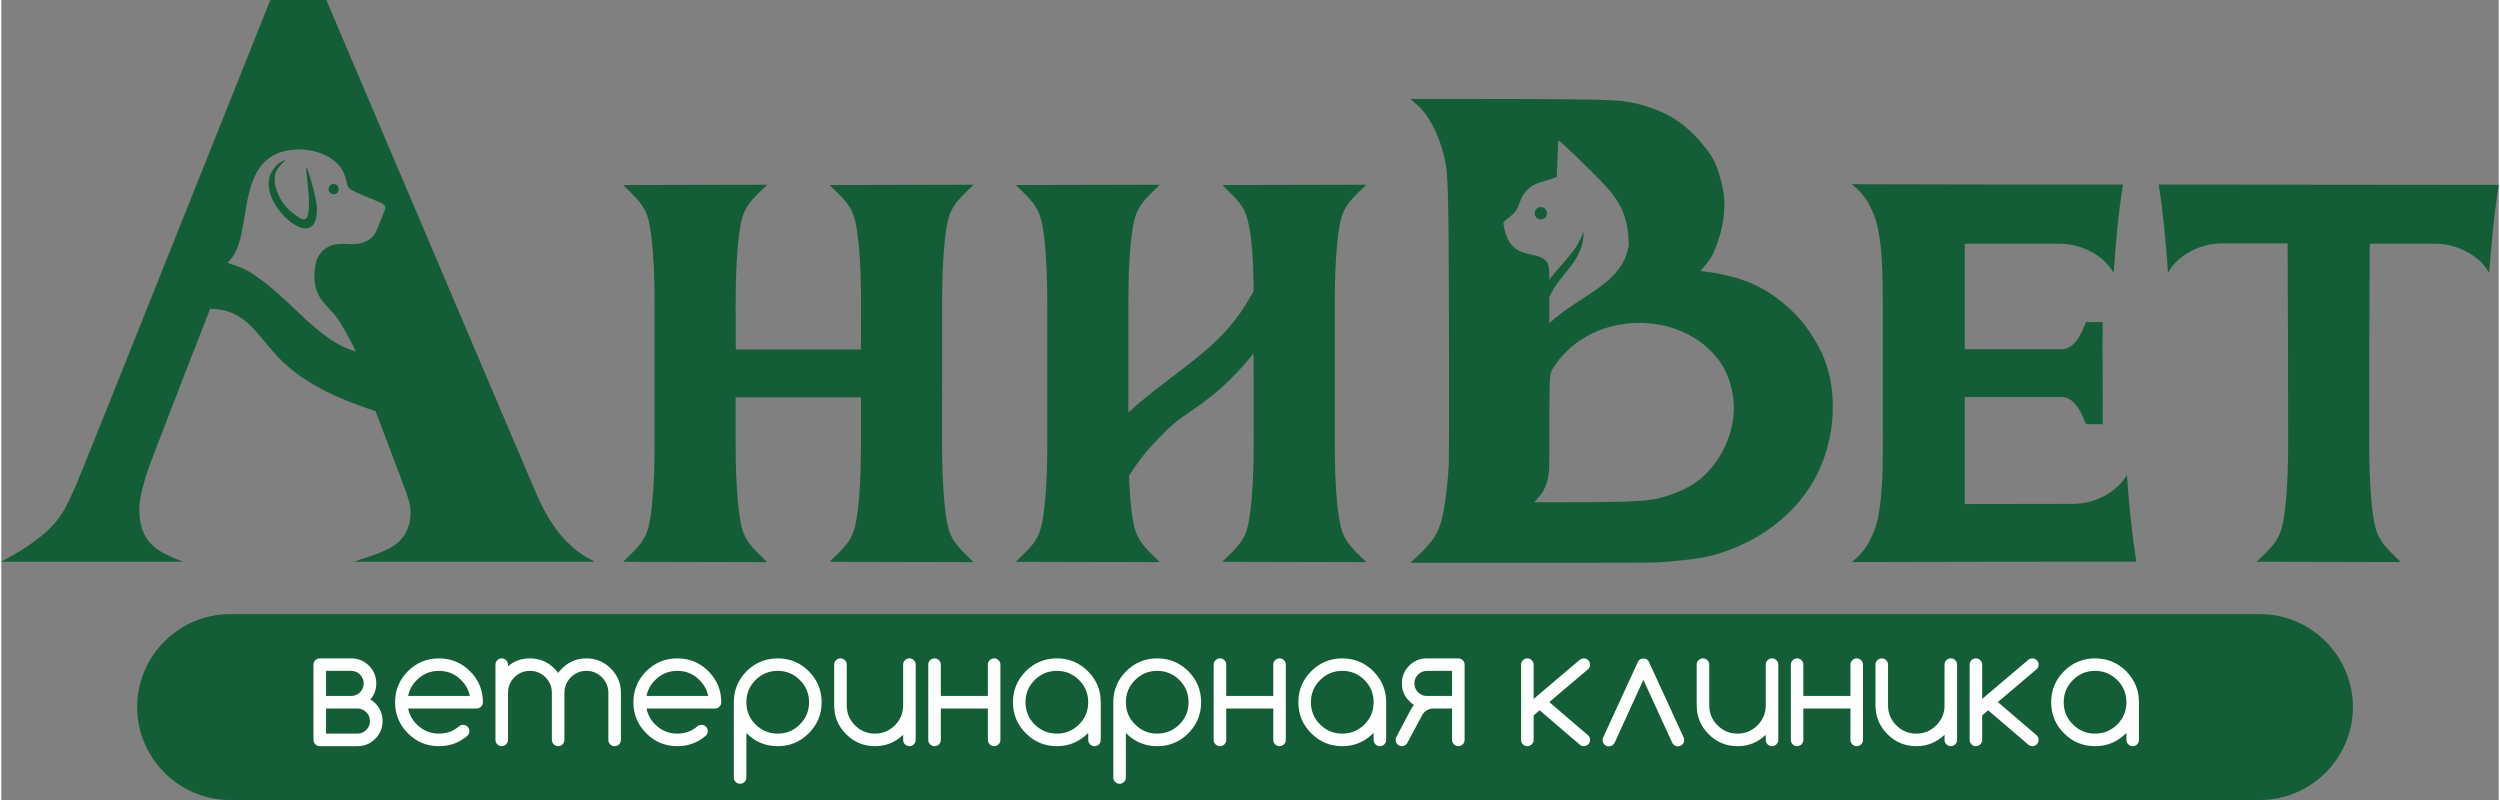 <?xml version="1.0" encoding="UTF-8"?>
<!DOCTYPE svg PUBLIC "-//W3C//DTD SVG 1.1//EN" "http://www.w3.org/Graphics/SVG/1.1/DTD/svg11.dtd">
<!-- Creator: CorelDRAW -->
<svg xmlns="http://www.w3.org/2000/svg" xml:space="preserve" width="300px" height="96px" version="1.1" style="shape-rendering:geometricPrecision; text-rendering:geometricPrecision; image-rendering:optimizeQuality; fill-rule:evenodd; clip-rule:evenodd"
viewBox="0 0 298.38 95.58"
 xmlns:xlink="http://www.w3.org/1999/xlink"
 xmlns:xodm="http://www.corel.com/coreldraw/odm/2003">
 <rect x="0" y="0" width="298.38" height="95.58" fill="#808080" stroke="none"/>
 <defs>
  <style type="text/css">
   <![CDATA[
    .fil0 {fill:#135E36}
    .fil2 {fill:#FEFEFE;fill-rule:nonzero}
    .fil1 {fill:#135E36;fill-rule:nonzero}
   ]]>
  </style>
 </defs>
 <g id="Слой_x0020_1">
  <g id="_2754936443584">
   <path class="fil0" d="M36.42 19.93c0.02,0.02 0.03,0.03 0.04,0.07 0.01,0.03 0.03,0.04 0.04,0.06 0.22,0.44 -0.05,-0.14 0.06,0.13 0.4,0.94 1.13,3.82 1.15,4.62 0.07,2.46 -1.09,3.11 -2.94,1.85 -1.71,-1.17 -3.62,-4.01 -2.49,-6.09 0.33,-0.61 0.91,-1.26 1.67,-1.45 -0.52,0.66 -1.69,1.22 -1.15,3.28 0.34,1.29 1.1,2.32 1.85,2.91 1.24,0.98 2.09,1.71 2.11,-0.84 0.02,-1.62 -0.28,-3.02 -0.34,-4.54z"/>
   <path class="fil0" d="M184.15 37.64c-0.2,-3.65 0.62,-4.05 2.7,-6.48 1.21,-1.42 1.56,-1.94 2.2,-3.47 0.04,3.38 -2.76,5.03 -3.85,7.32 -0.58,0.95 -0.64,1.66 -1.05,2.63z"/>
   <path class="fil0" d="M249.07 38.49c-0.38,0.92 -1.22,3.23 -2.87,3.23 -0.86,0 -9.68,0 -11.61,0 0,-5.21 0,-7.23 0,-12.6 3.05,0 8.34,0 11.36,0 2.46,0 5.18,1.29 6.42,3.48 0.25,-3.41 0.57,-7.2 1.12,-10.55 -10.91,0 -21.22,0 -32.41,-0.04 1.62,1.22 2.12,2.52 2.42,3.11 1.34,2.63 1.28,8.24 1.29,11.06l0.01 16.81c-0.01,2.82 0.04,8.43 -1.3,11.05 -0.3,0.6 -0.8,1.89 -2.42,3.11 11.19,-0.03 23.09,-0.05 34.01,-0.05 -0.55,-3.35 -0.88,-6.98 -1.13,-10.38 -1.23,2.18 -3.96,3.48 -6.41,3.48 -3.03,0 -9.91,0.02 -12.96,0.02 0,-5.37 0,-7.57 0,-12.78 1.93,0 10.75,0 11.62,0 1.64,0 2.48,2.31 2.86,3.24 0.15,0 1.99,0 1.99,0 0,0 0,0 0,0 0.06,-3.84 -0.06,-8.36 0,-12.19 0,0 0,0 0,0 -0.05,0 -1.89,0 -1.99,0z"/>
   <path class="fil0" d="M269.47 67.11c1.67,-1.64 2.6,-2.42 3.04,-4.21 0.37,-1.51 0.72,-4.84 0.71,-9.9 -0.01,-10.32 -0.01,-13.57 -0.06,-23.92 -2.75,0 -5.83,0 -7.87,0 -2.46,0 -5.18,1.3 -6.42,3.48 -0.25,-3.4 -0.57,-7.15 -1.11,-10.51 13.54,0 27.08,0.04 40.62,0.04 -0.55,3.36 -0.88,7.11 -1.13,10.51 -1.23,-2.18 -3.96,-3.48 -6.42,-3.48 -2.04,0 -5.11,0 -7.86,0 -0.06,10.35 -0.05,13.6 -0.06,23.92 0,5.06 0.34,8.39 0.72,9.9 0.44,1.79 1.37,2.56 3.04,4.21 -5.74,0 -11.47,-0.04 -17.2,-0.04z"/>
   <g>
    <path class="fil0" d="M102.71 47.47c0,1.85 0,3.7 0,5.54 0.01,5.06 -0.34,8.39 -0.71,9.9 -0.44,1.8 -1.37,2.57 -3.04,4.21 5.73,0 11.47,0.04 17.2,0.04 -1.67,-1.64 -2.6,-2.42 -3.04,-4.21 -0.38,-1.51 -0.72,-4.84 -0.72,-9.9 0.01,-5.62 0.01,-11.25 0.01,-16.87 -0.01,-5.06 0.34,-8.39 0.71,-9.9 0.44,-1.8 1.37,-2.57 3.04,-4.21 -5.73,0 -11.47,0.04 -17.2,0.04 1.67,1.64 2.6,2.41 3.04,4.21 0.38,1.51 0.72,4.84 0.72,9.89 -0.01,1.85 -0.01,3.7 -0.01,5.55 -2.71,0 -9.88,0 -14.96,0 -0.01,-1.86 -0.01,-3.72 -0.01,-5.58 0,-5.06 0.34,-8.39 0.72,-9.9 0.44,-1.8 1.37,-2.57 3.04,-4.21 -5.74,0 -11.47,0.04 -17.2,0.04 1.66,1.64 2.59,2.41 3.04,4.21 0.37,1.51 0.72,4.84 0.71,9.89 0,5.6 -0.01,11.2 0,16.8 0.01,5.06 -0.34,8.39 -0.71,9.9 -0.45,1.8 -1.38,2.57 -3.05,4.21 5.74,0 11.47,0.04 17.21,0.04 -1.67,-1.64 -2.6,-2.42 -3.05,-4.21 -0.37,-1.51 -0.72,-4.84 -0.71,-9.9 0,-1.86 0,-3.72 0,-5.58 5.09,0 12.25,0 14.97,0zm9.7 1.33c0,-0.39 0,-0.78 0,-1.18l0 1.18z"/>
   </g>
   <path class="fil0" d="M149.62 34.77c0,-2.43 -0.11,-6.08 -0.7,-8.45 -0.44,-1.8 -1.37,-2.57 -3.04,-4.21 5.73,0 11.46,-0.04 17.2,-0.04 -1.67,1.64 -2.6,2.41 -3.04,4.21 -0.38,1.51 -0.72,4.84 -0.72,9.9 0.01,5.62 0.01,11.25 0,16.87 0,5.06 0.34,8.39 0.72,9.9 0.44,1.79 1.37,2.57 3.04,4.21 -5.74,0 -11.47,-0.04 -17.2,-0.04 1.66,-1.64 2.59,-2.41 3.04,-4.21 0.37,-1.51 0.72,-4.84 0.71,-9.9 0,-2.1 0,-6.61 -0.01,-10.77 -1.13,1.38 -2.5,2.88 -3.84,4.08 -1.6,1.44 -3.14,2.45 -4.53,3.41 -1.39,0.95 -2.36,1.98 -3.78,3.49 -0.92,0.98 -1.85,2.22 -2.74,3.62 0.11,2.97 0.37,5.02 0.64,6.11 0.44,1.79 1.37,2.57 3.04,4.21 -5.73,0 -11.46,-0.04 -17.2,-0.04 1.67,-1.64 2.6,-2.41 3.04,-4.21 0.38,-1.51 0.72,-4.84 0.72,-9.9 -0.01,-5.6 -0.01,-11.2 0,-16.8 0,-5.05 -0.34,-8.38 -0.72,-9.89 -0.44,-1.8 -1.37,-2.57 -3.04,-4.21 5.74,0 11.47,-0.04 17.2,-0.04 -1.66,1.64 -2.59,2.41 -3.04,4.21 -0.37,1.51 -0.72,4.84 -0.71,9.9 0,4.37 0,8.74 0,13.11 1.82,-1.7 4.18,-3.45 6.28,-5.06 2.51,-1.93 4.64,-3.65 6.36,-5.86 0.86,-1.1 1.62,-2.32 2.32,-3.6z"/>
   <path class="fil0" d="M183.93 24.74c0.41,0 0.74,0.33 0.74,0.73 0,0.41 -0.33,0.74 -0.74,0.74 -0.4,0 -0.73,-0.33 -0.73,-0.74 0,-0.4 0.33,-0.73 0.73,-0.73z"/>
   <path class="fil0" d="M39.71 21.98c-0.34,0 -0.61,0.28 -0.61,0.61 0,0.34 0.27,0.62 0.61,0.62 0.34,0 0.61,-0.28 0.61,-0.62 0,-0.33 -0.27,-0.61 -0.61,-0.61z"/>
   <path class="fil1" d="M36.49 38.27c-1.59,-1.49 -2.96,-2.87 -4.97,-4.49 -1,-0.72 -1.55,-1.21 -2.77,-1.75 -0.57,-0.25 -1,-0.4 -1.69,-0.61 0.17,-0.32 0.23,-0.31 0.46,-0.59 0.75,-0.92 1.09,-2.36 1.37,-3.94 0.6,-3.42 0.92,-7.53 4.48,-8.7 2.79,-0.92 6.62,0.09 7.6,2.59 0.73,1.87 -0.47,1.47 3.54,3.09 1.78,0.72 1.54,0.65 0.82,2.43 -0.54,1.32 -0.63,2 -1.81,2.56 -1.35,0.63 -2.58,0.02 -3.94,0.42 -1.11,0.33 -1.84,1.18 -2.05,2.4 -0.66,3.98 1.58,4.73 2.74,6.53 0.29,0.46 1.28,2 2.1,3.81 -1.72,-0.6 -2.92,-1.09 -5.88,-3.75zm2.48 -37.96c-0.05,-0.11 -0.09,-0.21 -0.13,-0.31 -0.38,0 -0.75,0 -1.12,0 -1.11,0 -3.35,0 -4.46,0 -1.12,0 -1.12,0 -1.12,0 0,0 0,0 -3.77,9.44 -3.77,9.44 -11.31,28.31 -15.19,37.99 -3.88,9.68 -4.09,10.16 -4.29,10.63 -0.21,0.47 -0.41,0.92 -0.62,1.36 -0.21,0.45 -0.42,0.89 -0.65,1.3 -0.22,0.4 -0.46,0.77 -0.69,1.09 -0.24,0.33 -0.46,0.61 -0.71,0.88 -0.24,0.26 -0.49,0.52 -0.81,0.81 -0.32,0.29 -0.7,0.61 -1.11,0.92 -0.4,0.31 -0.82,0.6 -1.17,0.84 -0.35,0.24 -0.63,0.41 -0.91,0.58 -0.28,0.17 -0.56,0.34 -0.84,0.5 -0.27,0.16 -0.56,0.32 -0.79,0.44 -0.23,0.13 -0.41,0.23 -0.5,0.28 -0.09,0.05 -0.09,0.05 -0.09,0.05 0,0 0,0 3.39,0 3.4,0 11.54,0 14.93,0 3.39,0 3.39,0 3.39,0 0,0 0,0 -0.07,-0.03 -0.07,-0.03 -0.21,-0.08 -0.46,-0.18 -0.25,-0.1 -0.61,-0.25 -0.91,-0.38 -0.3,-0.14 -0.54,-0.25 -0.77,-0.37 -0.23,-0.12 -0.44,-0.24 -0.62,-0.36 -0.18,-0.11 -0.33,-0.22 -0.49,-0.35 -0.16,-0.14 -0.34,-0.3 -0.51,-0.48 -0.17,-0.17 -0.32,-0.36 -0.45,-0.54 -0.12,-0.19 -0.23,-0.37 -0.32,-0.55 -0.09,-0.18 -0.16,-0.35 -0.23,-0.54 -0.07,-0.19 -0.13,-0.39 -0.17,-0.58 -0.05,-0.19 -0.09,-0.37 -0.12,-0.57 -0.03,-0.19 -0.05,-0.4 -0.07,-0.61 -0.02,-0.21 -0.03,-0.44 -0.03,-0.65 0,-0.22 0,-0.43 0.02,-0.64 0.01,-0.21 0.04,-0.43 0.09,-0.7 0.05,-0.28 0.13,-0.62 0.21,-0.99 0.09,-0.36 0.19,-0.75 0.29,-1.11 0.11,-0.36 0.2,-0.69 0.31,-1.03 0.11,-0.34 0.22,-0.69 1.58,-4.19 1.35,-3.51 4.75,-12.31 5.24,-13.5 0.49,-1.19 0.71,-1.86 0.71,-1.86 4.58,0.02 5.67,3.48 8.77,6.4 3.05,2.87 7.12,4.54 11.01,5.83 0,0 0,0 0,0 0.12,0.33 0.14,0.37 0.53,1.41 0.75,1.97 1.53,4.02 2.34,6.17 0.81,2.15 0.92,2.51 1,2.78 0.09,0.28 0.14,0.48 0.19,0.7 0.05,0.22 0.09,0.47 0.11,0.72 0.02,0.24 0.01,0.49 -0.01,0.74 -0.02,0.25 -0.05,0.51 -0.11,0.78 -0.06,0.27 -0.15,0.56 -0.25,0.8 -0.09,0.24 -0.2,0.45 -0.32,0.64 -0.12,0.19 -0.26,0.38 -0.4,0.54 -0.15,0.17 -0.3,0.31 -0.47,0.45 -0.17,0.15 -0.36,0.28 -0.53,0.39 -0.16,0.12 -0.31,0.2 -0.53,0.31 -0.21,0.11 -0.51,0.25 -0.81,0.38 -0.3,0.12 -0.6,0.24 -0.9,0.35 -0.31,0.11 -0.63,0.22 -0.94,0.32 -0.31,0.11 -0.62,0.21 -0.86,0.29 -0.24,0.09 -0.41,0.15 -0.49,0.18 -0.09,0.03 -0.09,0.03 -0.09,0.03 0,0 0,0 4.79,0 4.79,0 14.37,0 19.16,0 4.8,0 4.8,0 4.8,0 0,0 0,0 -0.14,-0.07 -0.13,-0.07 -0.39,-0.2 -0.67,-0.35 -0.27,-0.16 -0.56,-0.33 -0.8,-0.5 -0.24,-0.16 -0.44,-0.3 -0.68,-0.5 -0.24,-0.2 -0.53,-0.45 -0.78,-0.69 -0.25,-0.24 -0.46,-0.45 -0.66,-0.67 -0.2,-0.21 -0.38,-0.43 -0.54,-0.63 -0.17,-0.21 -0.33,-0.42 -0.52,-0.69 -0.19,-0.27 -0.42,-0.61 -0.6,-0.89 -0.18,-0.29 -0.32,-0.52 -0.45,-0.76 -0.14,-0.25 -0.28,-0.5 -0.42,-0.78 -0.14,-0.28 -0.29,-0.58 -0.44,-0.91 -0.15,-0.32 -0.31,-0.68 -0.7,-1.6 -0.4,-0.92 -1.04,-2.42 -5.06,-11.89 -4.02,-9.46 -11.44,-26.9 -15.28,-35.93 -3.83,-9.02 -4.09,-9.64 -4.22,-9.94z"/>
   <path class="fil0" d="M168.47 11.92c-0.11,-0.1 -0.11,-0.1 -0.11,-0.1 0,0 0,0 3.75,0 3.75,0 11.26,0 15.65,0.05 4.39,0.04 5.66,0.13 6.85,0.35 1.18,0.21 2.28,0.56 3.2,0.93 0.93,0.37 1.67,0.76 2.37,1.23 0.7,0.47 1.34,1.01 1.98,1.65 0.64,0.64 1.27,1.38 1.75,2.02 0.47,0.64 0.78,1.19 1.07,1.95 0.28,0.75 0.54,1.71 0.7,2.5 0.15,0.8 0.2,1.43 0.18,2.19 -0.02,0.77 -0.11,1.66 -0.31,2.55 -0.2,0.89 -0.5,1.77 -0.74,2.39 -0.25,0.63 -0.43,0.99 -0.72,1.41 -0.29,0.41 -0.69,0.88 -0.89,1.11 -0.19,0.24 -0.19,0.24 -0.19,0.24 0,0 0,0 0.41,0.04 0.41,0.05 1.23,0.14 2.22,0.36 0.99,0.21 2.15,0.54 3.12,0.92 0.96,0.39 1.74,0.81 2.45,1.27 0.71,0.46 1.36,0.95 1.95,1.45 0.59,0.51 1.13,1.03 1.6,1.56 0.48,0.53 0.89,1.07 1.35,1.75 0.46,0.69 0.96,1.53 1.35,2.35 0.39,0.82 0.65,1.63 0.88,2.5 0.22,0.86 0.39,1.8 0.45,2.96 0.07,1.16 0.02,2.55 -0.19,3.92 -0.22,1.36 -0.6,2.71 -1.06,3.88 -0.47,1.18 -1.02,2.19 -1.69,3.17 -0.66,0.98 -1.43,1.93 -2.41,2.86 -0.98,0.93 -2.17,1.85 -3.42,2.61 -1.26,0.76 -2.59,1.36 -3.73,1.78 -1.15,0.43 -2.11,0.68 -3.41,0.9 -1.29,0.21 -2.92,0.38 -4.26,0.47 -1.35,0.09 -2.4,0.09 -7.4,0.09 -5,0 -13.93,0 -18.39,0 -4.47,0 -4.47,0 -4.47,0 0,0 0,0 0.44,-0.41 0.43,-0.4 1.31,-1.21 1.97,-2.04 0.66,-0.84 1.11,-1.71 1.44,-3.18 0.33,-1.47 0.54,-3.55 0.65,-4.9 0.11,-1.36 0.11,-1.98 0.11,-7.57 0,-5.59 0,-16.15 -0.07,-21.98 -0.06,-5.83 -0.19,-6.93 -0.42,-8.02 -0.23,-1.09 -0.56,-2.17 -0.99,-3.14 -0.42,-0.97 -0.95,-1.84 -1.37,-2.42 -0.43,-0.57 -0.76,-0.86 -1.04,-1.1 -0.27,-0.24 -0.5,-0.44 -0.61,-0.55zm34 28.58c0.88,0.56 1.62,1.22 2.22,1.9 0.6,0.67 1.05,1.36 1.41,2.15 0.36,0.8 0.62,1.7 0.77,2.62 0.15,0.92 0.18,1.86 0.04,2.88 -0.13,1.02 -0.43,2.11 -0.9,3.16 -0.48,1.05 -1.14,2.05 -1.85,2.86 -0.7,0.82 -1.44,1.45 -2.4,2 -0.95,0.55 -2.12,1.01 -3.19,1.32 -1.07,0.31 -2.04,0.46 -4.59,0.54 -2.56,0.08 -6.71,0.08 -8.78,0.08 -2.07,0 -2.07,0 -2.07,0 0,0 0,0 0.21,-0.23 0.21,-0.22 0.63,-0.67 0.93,-1.22 0.31,-0.55 0.49,-1.2 0.58,-1.81 0.1,-0.61 0.1,-1.18 0.1,-3.13 0,-1.95 0,-5.27 0.03,-7.06 0.03,-1.79 0.09,-2.06 0.45,-2.62 3.56,-5.64 11.63,-6.91 17.04,-3.44zm-17.52 -4.47c0,-2.32 0.06,-4.05 -0.16,-4.5 -1,-2.02 -4.73,0.16 -5.34,-4.99 0.54,-0.49 1.1,-0.78 1.52,-1.37 0.43,-0.62 0.45,-1.35 0.96,-2.01 1.16,-1.52 2.01,-1.24 3.91,-2.01l0.17 -4.4c0.69,0.45 4.34,4.08 5.13,4.9 1.98,2.03 3.28,3.88 3.3,7.64 -0.69,4.65 -5.84,5.92 -9.49,9.33 0,0 0,0 0,0 0,-0.62 0,0.1 0,-2.59z"/>
  </g>
  <path class="fil0" d="M27.34 73.37l242.51 0c6.11,0 11.11,4.99 11.11,11.1l0 0c0,6.11 -5,11.11 -11.11,11.11l-242.51 0c-6.11,0 -11.11,-5 -11.11,-11.11l0 0c0,-6.11 5,-11.1 11.11,-11.1z"/>
  <path class="fil2" d="M41.8 83.15c0.41,0 0.77,-0.14 1.06,-0.44 0.29,-0.29 0.44,-0.64 0.44,-1.06 0,-0.41 -0.15,-0.76 -0.44,-1.06 -0.29,-0.29 -0.65,-0.44 -1.06,-0.44l-3 0 0 3 3 0zm0.75 4.5c0.41,0 0.76,-0.15 1.06,-0.44 0.29,-0.29 0.44,-0.65 0.44,-1.06 0,-0.41 -0.15,-0.77 -0.44,-1.06 -0.3,-0.29 -0.65,-0.44 -1.06,-0.44l-3.75 0 0 3 3.75 0zm-4.5 -8.99l3.75 0c0.83,0 1.54,0.29 2.12,0.87 0.59,0.58 0.88,1.29 0.88,2.12 0,0.74 -0.23,1.38 -0.7,1.92 0.21,0.13 0.39,0.28 0.58,0.45 0.58,0.59 0.87,1.3 0.87,2.13 0,0.83 -0.29,1.54 -0.88,2.12 -0.58,0.59 -1.29,0.88 -2.12,0.88l-4.5 0c-0.2,0 -0.38,-0.08 -0.53,-0.22 -0.14,-0.15 -0.22,-0.33 -0.22,-0.53l0 -9c0,-0.2 0.08,-0.38 0.22,-0.52 0.15,-0.15 0.33,-0.22 0.53,-0.22zm17.92 4.49c-0.13,-0.72 -0.48,-1.35 -1.03,-1.9 -0.72,-0.73 -1.61,-1.1 -2.65,-1.1 -1.03,0 -1.92,0.37 -2.65,1.1 -0.55,0.55 -0.89,1.18 -1.03,1.9l7.36 0zm-0.79 3.45c0.21,0 0.38,0.07 0.53,0.22 0.15,0.15 0.22,0.32 0.22,0.53 0,0.21 -0.07,0.38 -0.22,0.53 -0.96,0.85 -2.11,1.27 -3.42,1.27 -1.44,0 -2.68,-0.51 -3.71,-1.54 -1.02,-1.02 -1.53,-2.26 -1.53,-3.71 0,-1.45 0.51,-2.68 1.53,-3.71 1.03,-1.02 2.27,-1.53 3.71,-1.53 1.45,0 2.69,0.51 3.71,1.53 1.03,1.03 1.54,2.26 1.54,3.71 0,0.21 -0.07,0.38 -0.22,0.53 -0.15,0.15 -0.32,0.22 -0.53,0.22l-8.18 0c0.14,0.72 0.48,1.35 1.03,1.9 0.73,0.73 1.62,1.1 2.65,1.1 0.94,0 1.75,-0.3 2.42,-0.89 0.14,-0.11 0.3,-0.16 0.47,-0.16zm5.36 1.8c0,0.2 -0.08,0.38 -0.22,0.53 -0.15,0.14 -0.33,0.22 -0.53,0.22 -0.21,0 -0.38,-0.08 -0.53,-0.22 -0.15,-0.15 -0.22,-0.33 -0.22,-0.53l0 -9c0,-0.2 0.07,-0.38 0.22,-0.52 0.15,-0.15 0.32,-0.22 0.53,-0.22 0.2,0 0.38,0.07 0.53,0.22 0.14,0.14 0.22,0.32 0.22,0.52l0 0.2c0.74,-0.63 1.62,-0.94 2.62,-0.94 1.14,0 2.11,0.4 2.92,1.21 0.16,0.16 0.32,0.34 0.45,0.53 0.14,-0.19 0.29,-0.37 0.46,-0.53 0.81,-0.81 1.78,-1.21 2.92,-1.21 1.13,0 2.1,0.4 2.91,1.21 0.81,0.8 1.21,1.77 1.21,2.91l0 5.62c0,0.2 -0.08,0.38 -0.22,0.53 -0.15,0.14 -0.33,0.22 -0.53,0.22 -0.21,0 -0.38,-0.08 -0.53,-0.22 -0.15,-0.15 -0.22,-0.33 -0.22,-0.53l0 -5.62c0,-0.73 -0.26,-1.34 -0.77,-1.86 -0.51,-0.51 -1.13,-0.77 -1.85,-0.77 -0.73,0 -1.35,0.26 -1.86,0.77 -0.51,0.52 -0.77,1.13 -0.77,1.86l0 5.62c0,0.2 -0.07,0.38 -0.22,0.53 -0.14,0.14 -0.32,0.22 -0.53,0.22 -0.2,0 -0.38,-0.08 -0.52,-0.22 -0.15,-0.15 -0.23,-0.33 -0.23,-0.53l0 -5.62c0,-0.73 -0.25,-1.34 -0.76,-1.86 -0.52,-0.51 -1.13,-0.77 -1.86,-0.77 -0.72,0 -1.34,0.26 -1.86,0.77 -0.51,0.52 -0.76,1.13 -0.76,1.86l0 5.62zm23.91 -5.25c-0.13,-0.72 -0.48,-1.35 -1.03,-1.9 -0.73,-0.73 -1.61,-1.1 -2.65,-1.1 -1.03,0 -1.92,0.37 -2.65,1.1 -0.55,0.55 -0.89,1.18 -1.03,1.9l7.36 0zm-0.79 3.45c0.2,0 0.38,0.07 0.53,0.22 0.14,0.15 0.22,0.32 0.22,0.53 0,0.21 -0.08,0.38 -0.22,0.53 -0.97,0.85 -2.11,1.27 -3.42,1.27 -1.45,0 -2.68,-0.51 -3.71,-1.54 -1.02,-1.02 -1.54,-2.26 -1.54,-3.71 0,-1.45 0.52,-2.68 1.54,-3.71 1.03,-1.02 2.26,-1.53 3.71,-1.53 1.45,0 2.69,0.51 3.71,1.53 1.02,1.03 1.54,2.26 1.54,3.71 0,0.21 -0.07,0.38 -0.22,0.53 -0.15,0.15 -0.32,0.22 -0.53,0.22l-8.18 0c0.14,0.72 0.48,1.35 1.03,1.9 0.73,0.73 1.62,1.1 2.65,1.1 0.94,0 1.74,-0.3 2.42,-0.89 0.14,-0.11 0.29,-0.16 0.47,-0.16zm5.36 -2.7c0,1.04 0.36,1.92 1.09,2.65 0.73,0.73 1.62,1.1 2.65,1.1 1.04,0 1.93,-0.37 2.65,-1.1 0.74,-0.73 1.1,-1.61 1.1,-2.65 0,-1.04 -0.36,-1.92 -1.1,-2.65 -0.72,-0.73 -1.61,-1.1 -2.65,-1.1 -1.03,0 -1.92,0.37 -2.65,1.1 -0.73,0.73 -1.09,1.61 -1.09,2.65zm0 9c0,0.2 -0.08,0.38 -0.22,0.52 -0.15,0.15 -0.33,0.22 -0.53,0.22 -0.21,0 -0.39,-0.07 -0.53,-0.22 -0.15,-0.14 -0.22,-0.32 -0.22,-0.52l0 -9c0,-1.45 0.51,-2.68 1.53,-3.71 1.03,-1.02 2.26,-1.53 3.71,-1.53 1.45,0 2.69,0.51 3.71,1.53 1.03,1.03 1.54,2.26 1.54,3.71 0,1.45 -0.51,2.69 -1.54,3.71 -1.02,1.03 -2.26,1.54 -3.71,1.54 -1.45,0 -2.68,-0.51 -3.71,-1.54 -0.01,-0.01 -0.02,-0.02 -0.03,-0.04l0 5.33zm20.23 -4.5c0,0.2 -0.07,0.38 -0.22,0.53 -0.15,0.14 -0.32,0.22 -0.53,0.22 -0.21,0 -0.38,-0.08 -0.53,-0.22 -0.15,-0.15 -0.22,-0.33 -0.22,-0.53l0 -0.61c-0.93,0.9 -2.06,1.36 -3.37,1.36 -1.34,0 -2.49,-0.48 -3.44,-1.43 -0.96,-0.95 -1.43,-2.1 -1.43,-3.44l0 -4.88c0,-0.2 0.07,-0.38 0.22,-0.52 0.15,-0.15 0.32,-0.22 0.53,-0.22 0.2,0 0.38,0.07 0.53,0.22 0.14,0.14 0.22,0.32 0.22,0.52l0 4.88c0,0.93 0.33,1.72 0.99,2.38 0.65,0.66 1.45,0.99 2.38,0.99 0.93,0 1.72,-0.33 2.38,-0.99 0.66,-0.66 0.99,-1.45 0.99,-2.38l0 -4.88c0,-0.2 0.07,-0.38 0.22,-0.52 0.15,-0.15 0.32,-0.22 0.53,-0.22 0.21,0 0.38,0.07 0.53,0.22 0.15,0.14 0.22,0.32 0.22,0.52l0 9zm3 -3.75l0 3.75c0,0.2 -0.07,0.38 -0.22,0.53 -0.15,0.14 -0.32,0.22 -0.53,0.22 -0.21,0 -0.38,-0.08 -0.53,-0.22 -0.15,-0.15 -0.22,-0.33 -0.22,-0.53l0 -9c0,-0.2 0.07,-0.38 0.22,-0.52 0.15,-0.15 0.32,-0.22 0.53,-0.22 0.21,0 0.38,0.07 0.53,0.22 0.15,0.14 0.22,0.32 0.22,0.52l0 3.75 5.62 0 0 -3.75c0,-0.2 0.08,-0.38 0.22,-0.52 0.15,-0.15 0.33,-0.22 0.53,-0.22 0.21,0 0.38,0.07 0.53,0.22 0.15,0.14 0.22,0.32 0.22,0.52l0 9c0,0.2 -0.07,0.38 -0.22,0.53 -0.15,0.14 -0.32,0.22 -0.53,0.22 -0.2,0 -0.38,-0.08 -0.53,-0.22 -0.14,-0.15 -0.22,-0.33 -0.22,-0.53l0 -3.75 -5.62 0zm13.87 -4.5c-1.04,0 -1.93,0.37 -2.66,1.1 -0.73,0.73 -1.09,1.61 -1.09,2.65 0,1.04 0.36,1.92 1.09,2.65 0.73,0.73 1.62,1.1 2.66,1.1 1.03,0 1.92,-0.37 2.65,-1.1 0.73,-0.73 1.09,-1.61 1.09,-2.65 0,-1.04 -0.36,-1.92 -1.09,-2.65 -0.73,-0.73 -1.62,-1.1 -2.65,-1.1zm3.74 7.42c-1.05,1.05 -2.3,1.58 -3.74,1.58 -1.45,0 -2.69,-0.51 -3.71,-1.54 -1.03,-1.02 -1.54,-2.26 -1.54,-3.71 0,-1.45 0.51,-2.68 1.54,-3.71 1.02,-1.02 2.26,-1.53 3.71,-1.53 1.44,0 2.68,0.51 3.7,1.53 1.03,1.03 1.54,2.26 1.54,3.71l0 4.5c0,0.2 -0.07,0.38 -0.22,0.53 -0.14,0.14 -0.32,0.22 -0.53,0.22 -0.2,0 -0.38,-0.08 -0.53,-0.22 -0.14,-0.15 -0.22,-0.33 -0.22,-0.53l0 -0.83zm4.5 -3.67c0,1.04 0.36,1.92 1.1,2.65 0.72,0.73 1.61,1.1 2.65,1.1 1.03,0 1.92,-0.37 2.65,-1.1 0.73,-0.73 1.09,-1.61 1.09,-2.65 0,-1.04 -0.36,-1.92 -1.09,-2.65 -0.73,-0.73 -1.62,-1.1 -2.65,-1.1 -1.04,0 -1.93,0.37 -2.65,1.1 -0.74,0.73 -1.1,1.61 -1.1,2.65zm0 9c0,0.2 -0.07,0.38 -0.22,0.52 -0.15,0.15 -0.32,0.22 -0.53,0.22 -0.21,0 -0.38,-0.07 -0.53,-0.22 -0.15,-0.14 -0.22,-0.32 -0.22,-0.52l0 -9c0,-1.45 0.51,-2.68 1.54,-3.71 1.02,-1.02 2.26,-1.53 3.71,-1.53 1.45,0 2.68,0.51 3.71,1.53 1.02,1.03 1.53,2.26 1.53,3.71 0,1.45 -0.51,2.69 -1.53,3.71 -1.03,1.03 -2.26,1.54 -3.71,1.54 -1.45,0 -2.69,-0.51 -3.71,-1.54 -0.02,-0.01 -0.03,-0.02 -0.04,-0.04l0 5.33zm11.99 -8.25l0 3.75c0,0.2 -0.07,0.38 -0.22,0.53 -0.15,0.14 -0.32,0.22 -0.53,0.22 -0.21,0 -0.38,-0.08 -0.53,-0.22 -0.15,-0.15 -0.22,-0.33 -0.22,-0.53l0 -9c0,-0.2 0.07,-0.38 0.22,-0.52 0.15,-0.15 0.32,-0.22 0.53,-0.22 0.21,0 0.38,0.07 0.53,0.22 0.15,0.14 0.22,0.32 0.22,0.52l0 3.75 5.62 0 0 -3.75c0,-0.2 0.08,-0.38 0.22,-0.52 0.15,-0.15 0.33,-0.22 0.53,-0.22 0.21,0 0.38,0.07 0.53,0.22 0.15,0.14 0.22,0.32 0.22,0.52l0 9c0,0.2 -0.07,0.38 -0.22,0.53 -0.15,0.14 -0.32,0.22 -0.53,0.22 -0.2,0 -0.38,-0.08 -0.53,-0.22 -0.14,-0.15 -0.22,-0.33 -0.22,-0.53l0 -3.75 -5.62 0zm13.87 -4.5c-1.04,0 -1.93,0.37 -2.66,1.1 -0.73,0.73 -1.09,1.61 -1.09,2.65 0,1.04 0.36,1.92 1.09,2.65 0.73,0.73 1.62,1.1 2.66,1.1 1.03,0 1.92,-0.37 2.65,-1.1 0.73,-0.73 1.09,-1.61 1.09,-2.65 0,-1.04 -0.36,-1.92 -1.09,-2.65 -0.73,-0.73 -1.62,-1.1 -2.65,-1.1zm3.74 7.42c-1.05,1.05 -2.3,1.58 -3.74,1.58 -1.45,0 -2.69,-0.51 -3.71,-1.54 -1.03,-1.02 -1.54,-2.26 -1.54,-3.71 0,-1.45 0.51,-2.68 1.54,-3.71 1.02,-1.02 2.26,-1.53 3.71,-1.53 1.44,0 2.68,0.51 3.7,1.53 1.03,1.03 1.54,2.26 1.54,3.71l0 4.5c0,0.2 -0.07,0.38 -0.22,0.53 -0.14,0.14 -0.32,0.22 -0.53,0.22 -0.2,0 -0.38,-0.08 -0.53,-0.22 -0.14,-0.15 -0.22,-0.33 -0.22,-0.53l0 -0.83zm9.37 -4.42l0 -3 -3 0c-0.41,0 -0.76,0.15 -1.06,0.44 -0.29,0.3 -0.44,0.65 -0.44,1.06 0,0.42 0.15,0.77 0.44,1.06 0.3,0.3 0.65,0.44 1.06,0.44l3 0zm0.75 -4.49c0.21,0 0.38,0.07 0.53,0.22 0.15,0.14 0.22,0.32 0.22,0.52l0 9c0,0.2 -0.07,0.38 -0.22,0.53 -0.15,0.14 -0.32,0.22 -0.53,0.22 -0.2,0 -0.38,-0.08 -0.53,-0.22 -0.14,-0.15 -0.22,-0.33 -0.22,-0.53l0 -3.75 -2.25 0c-0.41,0 -0.76,0.15 -1.06,0.44 -0.12,0.12 -0.21,0.25 -0.28,0.39l-1.71 3.2c-0.04,0.09 -0.09,0.17 -0.16,0.24 -0.15,0.15 -0.33,0.23 -0.53,0.23 -0.21,0 -0.39,-0.08 -0.53,-0.22 -0.15,-0.15 -0.22,-0.33 -0.22,-0.53 0,-0.16 0.04,-0.29 0.12,-0.41l1.7 -3.23c0.1,-0.18 0.22,-0.36 0.37,-0.53 -0.2,-0.12 -0.39,-0.28 -0.56,-0.46 -0.59,-0.58 -0.88,-1.29 -0.88,-2.12 0,-0.83 0.29,-1.54 0.87,-2.12 0.58,-0.58 1.29,-0.87 2.12,-0.87l3.75 0zm7.5 0.74c0,-0.2 0.07,-0.38 0.22,-0.52 0.14,-0.15 0.32,-0.22 0.53,-0.22 0.2,0 0.38,0.07 0.52,0.22 0.15,0.14 0.23,0.32 0.23,0.52l0 4.1 5.5 -4.66c0.13,-0.12 0.3,-0.18 0.49,-0.18 0.21,0 0.38,0.07 0.53,0.22 0.15,0.14 0.22,0.32 0.22,0.52 0,0.21 -0.07,0.39 -0.21,0.53l-4.66 3.95 4.66 3.99c0.14,0.15 0.21,0.32 0.21,0.53 0,0.2 -0.07,0.38 -0.22,0.53 -0.15,0.14 -0.32,0.22 -0.53,0.22 -0.18,0 -0.35,-0.06 -0.48,-0.18l-4.8 -4.11 -0.71 0.61 0 2.93c0,0.2 -0.08,0.38 -0.23,0.53 -0.14,0.14 -0.32,0.22 -0.52,0.22 -0.21,0 -0.39,-0.08 -0.53,-0.22 -0.15,-0.15 -0.22,-0.33 -0.22,-0.53l0 -9zm15.15 -0.52c-0.14,-0.14 -0.32,-0.2 -0.54,-0.2 -0.22,0 -0.39,0.07 -0.53,0.21 -0.05,0.04 -0.09,0.1 -0.12,0.18l-4.16 9.05c-0.04,0.09 -0.06,0.19 -0.06,0.3 0,0.2 0.07,0.38 0.22,0.53 0.15,0.14 0.32,0.22 0.53,0.22 0.21,0 0.38,-0.08 0.53,-0.22 0.05,-0.05 0.1,-0.12 0.15,-0.2l3.44 -7.53 3.45 7.53c0.04,0.08 0.09,0.15 0.15,0.2 0.14,0.14 0.32,0.22 0.52,0.22 0.21,0 0.38,-0.08 0.53,-0.22 0.15,-0.15 0.22,-0.33 0.22,-0.53 0,-0.11 -0.02,-0.21 -0.05,-0.3l-4.16 -9.05c-0.04,-0.08 -0.08,-0.14 -0.12,-0.19zm15.58 9.52c0,0.2 -0.08,0.38 -0.23,0.53 -0.14,0.14 -0.32,0.22 -0.52,0.22 -0.21,0 -0.39,-0.08 -0.53,-0.22 -0.15,-0.15 -0.22,-0.33 -0.22,-0.53l0 -0.61c-0.94,0.9 -2.06,1.36 -3.37,1.36 -1.35,0 -2.5,-0.48 -3.45,-1.43 -0.95,-0.95 -1.43,-2.1 -1.43,-3.44l0 -4.88c0,-0.2 0.08,-0.38 0.22,-0.52 0.15,-0.15 0.33,-0.22 0.53,-0.22 0.21,0 0.38,0.07 0.53,0.22 0.15,0.14 0.22,0.32 0.22,0.52l0 4.88c0,0.93 0.33,1.72 0.99,2.38 0.66,0.66 1.45,0.99 2.39,0.99 0.93,0 1.72,-0.33 2.38,-0.99 0.66,-0.66 0.99,-1.45 0.99,-2.38l0 -4.88c0,-0.2 0.07,-0.38 0.22,-0.52 0.14,-0.15 0.32,-0.22 0.53,-0.22 0.2,0 0.38,0.07 0.52,0.22 0.15,0.14 0.23,0.32 0.23,0.52l0 9zm2.99 -3.75l0 3.75c0,0.2 -0.07,0.38 -0.22,0.53 -0.14,0.14 -0.32,0.22 -0.52,0.22 -0.21,0 -0.39,-0.08 -0.53,-0.22 -0.15,-0.15 -0.22,-0.33 -0.22,-0.53l0 -9c0,-0.2 0.07,-0.38 0.22,-0.52 0.14,-0.15 0.32,-0.22 0.53,-0.22 0.2,0 0.38,0.07 0.52,0.22 0.15,0.14 0.22,0.32 0.22,0.52l0 3.75 5.63 0 0 -3.75c0,-0.2 0.07,-0.38 0.22,-0.52 0.14,-0.15 0.32,-0.22 0.52,-0.22 0.21,0 0.39,0.07 0.54,0.22 0.14,0.14 0.22,0.32 0.22,0.52l0 9c0,0.2 -0.08,0.38 -0.22,0.53 -0.15,0.14 -0.33,0.22 -0.54,0.22 -0.2,0 -0.38,-0.08 -0.52,-0.22 -0.15,-0.15 -0.22,-0.33 -0.22,-0.53l0 -3.75 -5.63 0zm18.37 3.75c0,0.2 -0.08,0.38 -0.22,0.53 -0.15,0.14 -0.33,0.22 -0.53,0.22 -0.21,0 -0.39,-0.08 -0.53,-0.22 -0.15,-0.15 -0.22,-0.33 -0.22,-0.53l0 -0.61c-0.94,0.9 -2.06,1.36 -3.37,1.36 -1.35,0 -2.49,-0.48 -3.45,-1.43 -0.95,-0.95 -1.43,-2.1 -1.43,-3.44l0 -4.88c0,-0.2 0.08,-0.38 0.22,-0.52 0.15,-0.15 0.33,-0.22 0.53,-0.22 0.21,0 0.38,0.07 0.53,0.22 0.15,0.14 0.22,0.32 0.22,0.52l0 4.88c0,0.93 0.33,1.72 0.99,2.38 0.66,0.66 1.46,0.99 2.39,0.99 0.93,0 1.72,-0.33 2.38,-0.99 0.66,-0.66 0.99,-1.45 0.99,-2.38l0 -4.88c0,-0.2 0.07,-0.38 0.22,-0.52 0.14,-0.15 0.32,-0.22 0.53,-0.22 0.2,0 0.38,0.07 0.53,0.22 0.14,0.14 0.22,0.32 0.22,0.52l0 9zm1.5 -9c0,-0.2 0.07,-0.38 0.22,-0.52 0.14,-0.15 0.32,-0.22 0.53,-0.22 0.2,0 0.38,0.07 0.52,0.22 0.15,0.14 0.23,0.32 0.23,0.52l0 4.1 5.5 -4.66c0.13,-0.12 0.3,-0.18 0.49,-0.18 0.21,0 0.38,0.07 0.53,0.22 0.15,0.14 0.22,0.32 0.22,0.52 0,0.21 -0.07,0.39 -0.21,0.53l-4.66 3.95 4.66 3.99c0.14,0.15 0.21,0.32 0.21,0.53 0,0.2 -0.07,0.38 -0.22,0.53 -0.15,0.14 -0.32,0.22 -0.53,0.22 -0.18,0 -0.35,-0.06 -0.48,-0.18l-4.8 -4.11 -0.71 0.61 0 2.93c0,0.2 -0.08,0.38 -0.23,0.53 -0.14,0.14 -0.32,0.22 -0.52,0.22 -0.21,0 -0.39,-0.08 -0.53,-0.22 -0.15,-0.15 -0.22,-0.33 -0.22,-0.53l0 -9zm14.99 0.75c-1.04,0 -1.93,0.37 -2.65,1.1 -0.74,0.73 -1.1,1.61 -1.1,2.65 0,1.04 0.36,1.92 1.1,2.65 0.72,0.73 1.61,1.1 2.65,1.1 1.03,0 1.92,-0.37 2.65,-1.1 0.73,-0.73 1.09,-1.61 1.09,-2.65 0,-1.04 -0.36,-1.92 -1.09,-2.65 -0.73,-0.73 -1.62,-1.1 -2.65,-1.1zm3.74 7.42c-1.04,1.05 -2.29,1.58 -3.74,1.58 -1.45,0 -2.69,-0.51 -3.71,-1.54 -1.03,-1.02 -1.54,-2.26 -1.54,-3.71 0,-1.45 0.51,-2.68 1.54,-3.71 1.02,-1.02 2.26,-1.53 3.71,-1.53 1.45,0 2.68,0.51 3.71,1.53 1.02,1.03 1.53,2.26 1.53,3.71l0 4.5c0,0.2 -0.07,0.38 -0.22,0.53 -0.14,0.14 -0.32,0.22 -0.53,0.22 -0.2,0 -0.38,-0.08 -0.53,-0.22 -0.14,-0.15 -0.22,-0.33 -0.22,-0.53l0 -0.83z"/>
 </g>
</svg>
